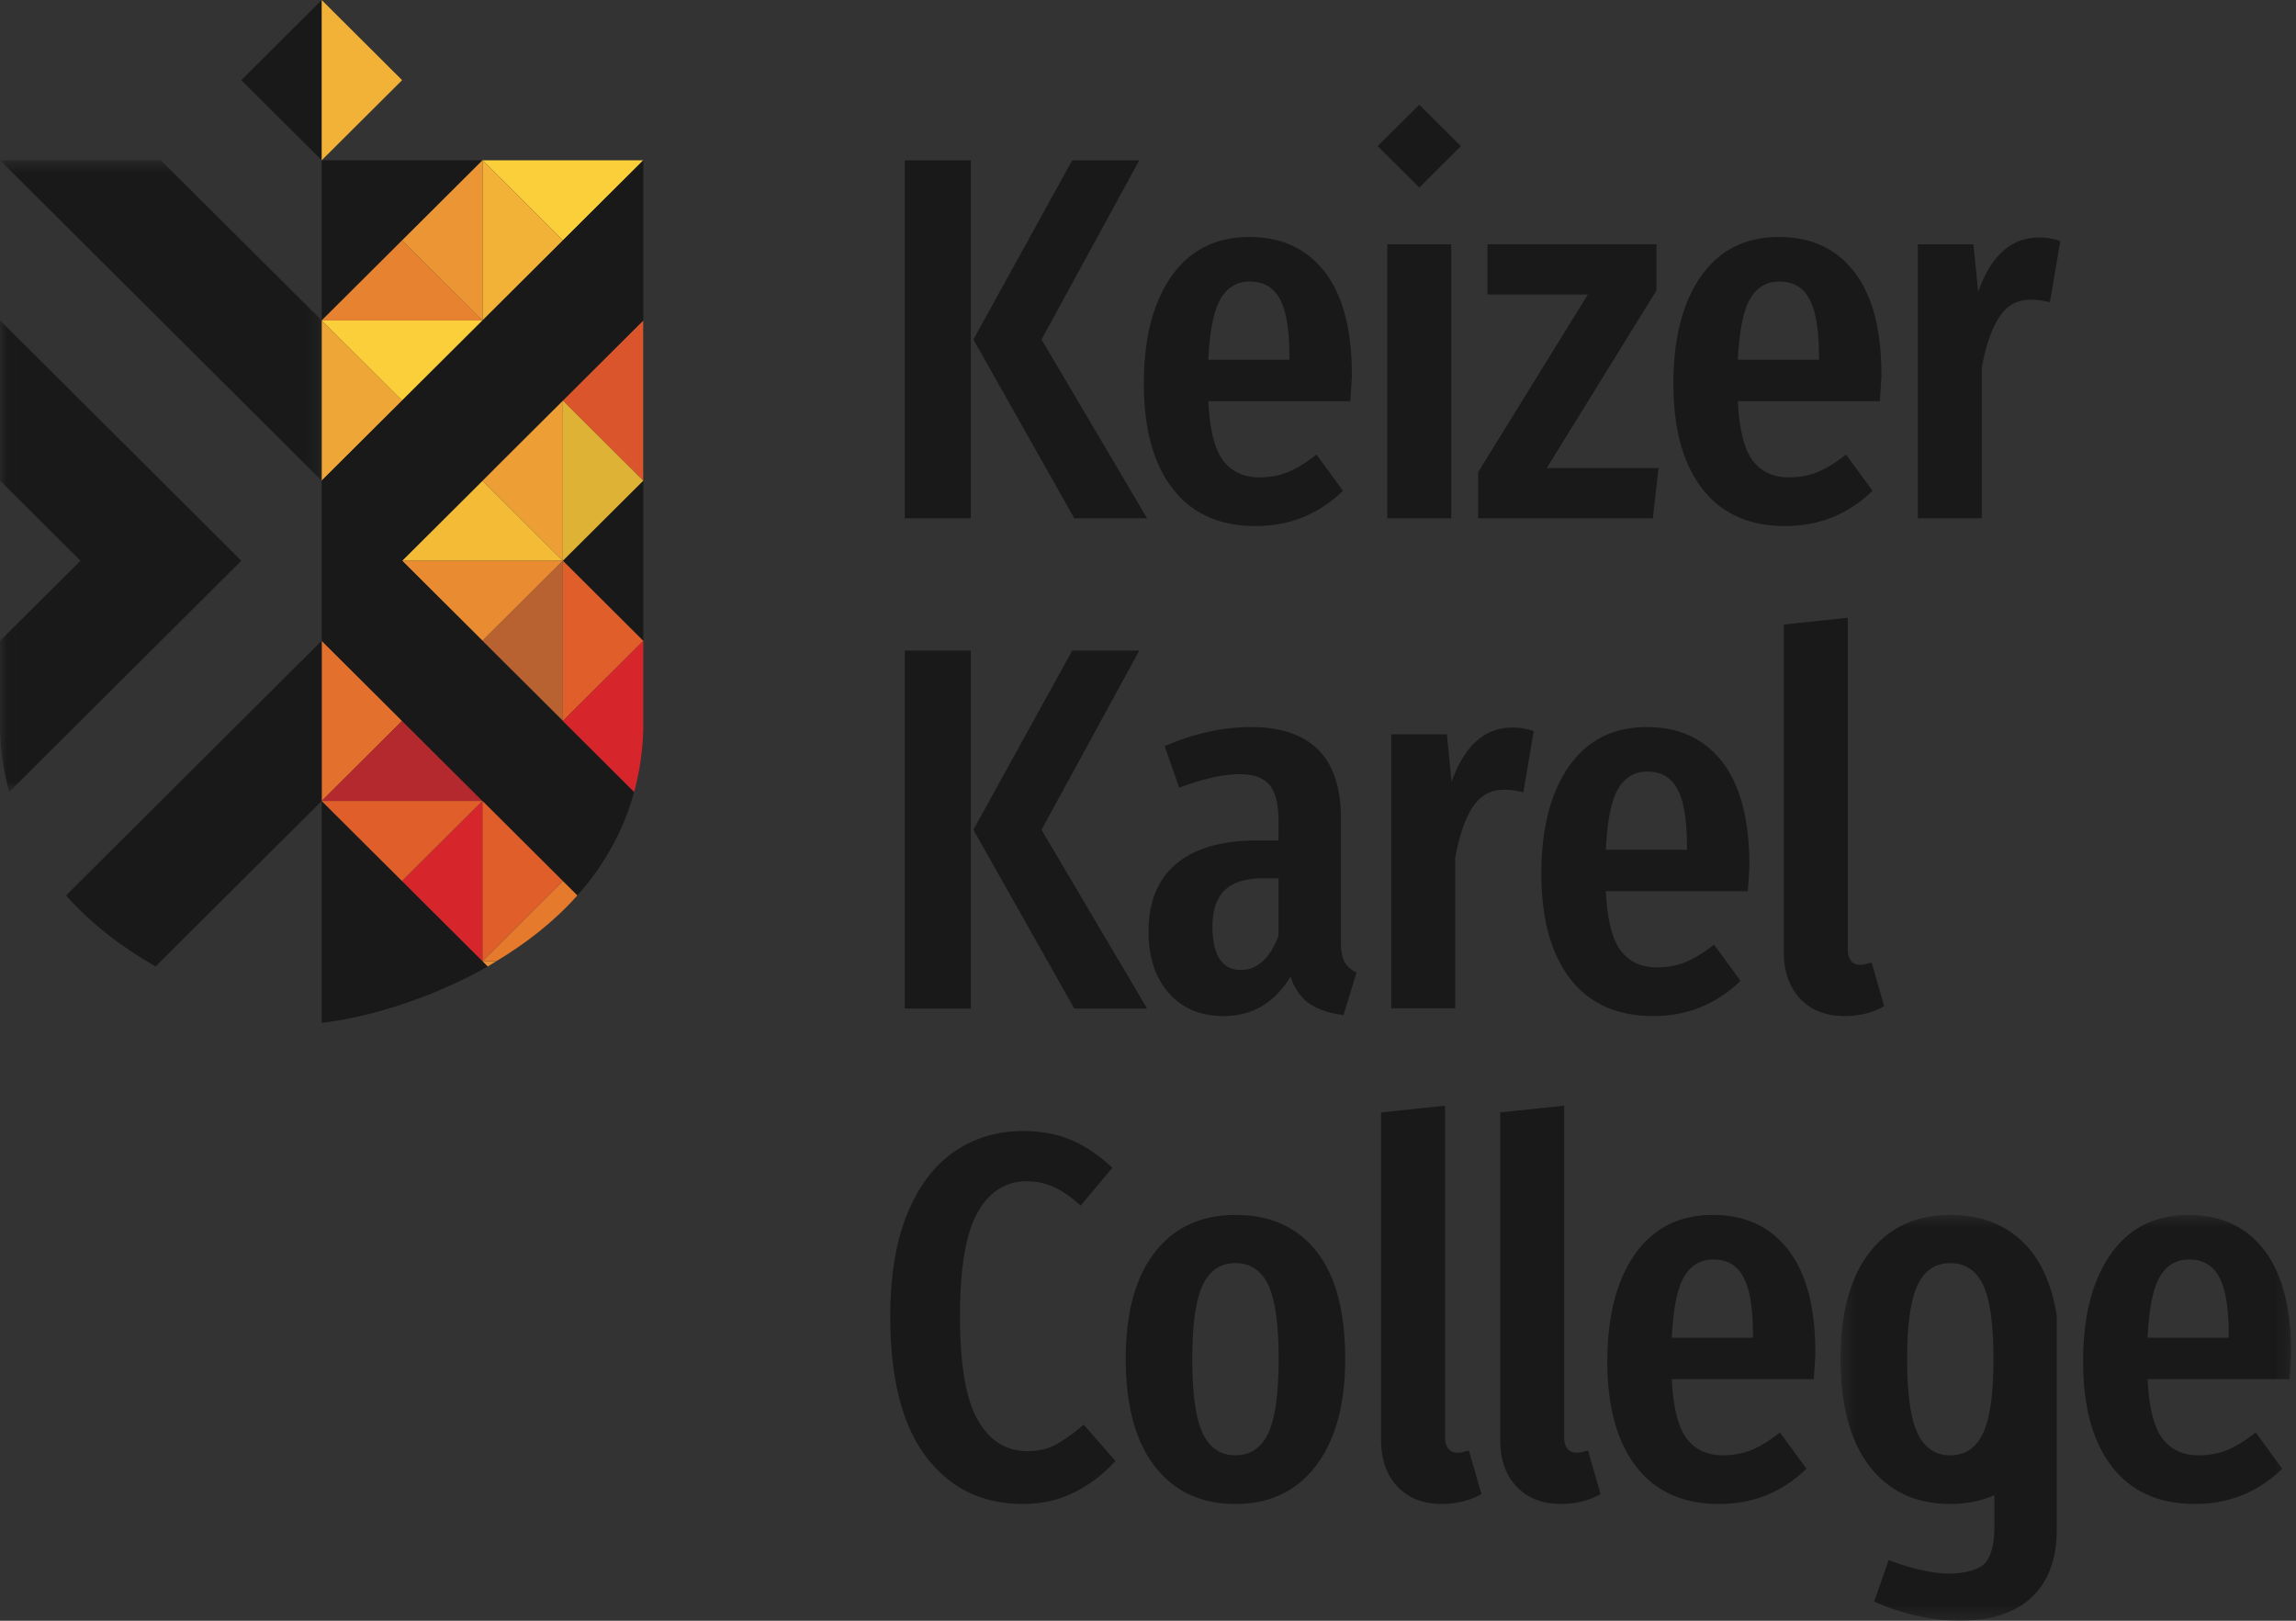 <svg width="170" height="120" viewBox="0 0 170 120" xmlns="http://www.w3.org/2000/svg" xmlns:xlink="http://www.w3.org/1999/xlink"><rect x="0" y="0" width="170" height="120" fill="#333333" stroke="none"/><defs><path id="a" d="M.414.622h33.357v30.005H.414z"/><path id="c" d="M.04.533h23.777v46.77H.04z"/></defs><g fill="none" fill-rule="evenodd"><path fill="#1A1919" d="M66.99 38.373h4.89v-26.5h-4.89zm17.363-26.5l-7.237 13.262 7.815 13.238h-5.39l-7.469-13.238 7.315-13.262h4.966M66.99 74.672h4.89V48.173h-4.89zm17.363-26.499l-7.237 13.262 7.815 13.237h-5.39l-7.469-13.237 7.315-13.262h4.966"/><path d="M95.472 26.37c0-1.918-.23-3.318-.693-4.2-.462-.882-1.207-1.323-2.233-1.323-.95 0-1.675.428-2.175 1.284-.5.857-.802 2.359-.905 4.506h6.006v-.268zm4.505 3.335h-10.51c.102 2.097.467 3.56 1.096 4.392.63.83 1.521 1.246 2.676 1.246.796 0 1.515-.134 2.156-.403.642-.268 1.334-.696 2.08-1.285l1.962 2.684c-1.797 1.74-3.952 2.609-6.467 2.609-2.67 0-4.717-.92-6.141-2.762-1.425-1.84-2.137-4.435-2.137-7.785 0-3.348.68-5.995 2.04-7.938 1.36-1.942 3.286-2.914 5.776-2.914 2.387 0 4.247.862 5.582 2.588s2.003 4.264 2.003 7.613c0 .23-.04.881-.116 1.955zm2.74 8.668h4.736V18.086h-4.736zm19.933-20.287v3.413l-8.124 13.154h8.277l-.424 3.72h-12.935v-3.414l8.123-13.154h-7.43v-3.719h12.513m12.03 8.284c0-1.918-.23-3.318-.693-4.2-.461-.882-1.206-1.323-2.232-1.323-.95 0-1.676.428-2.176 1.284-.5.857-.802 2.359-.904 4.506h6.006v-.268zm4.506 3.335h-10.51c.101 2.097.467 3.56 1.096 4.392.629.83 1.52 1.246 2.675 1.246.796 0 1.515-.134 2.157-.403.641-.268 1.334-.696 2.078-1.285l1.964 2.684c-1.797 1.74-3.952 2.609-6.468 2.609-2.67 0-4.716-.92-6.14-2.762-1.425-1.84-2.137-4.435-2.137-7.785 0-3.348.679-5.995 2.04-7.938 1.36-1.942 3.286-2.914 5.776-2.914 2.386 0 4.247.862 5.581 2.588 1.335 1.726 2.003 4.264 2.003 7.613 0 .23-.039.881-.115 1.955zm13.363-11.849l-.77 4.525a5.949 5.949 0 0 0-1.425-.192c-.976 0-1.746.422-2.31 1.266-.565.843-1.001 2.096-1.309 3.758v11.16H142V18.086h4.118l.348 3.528c.949-2.685 2.45-4.027 4.504-4.027.59 0 1.116.09 1.579.269m-57.884 51.43v-4.257h-1.117c-1.309 0-2.266.294-2.868.882-.603.588-.905 1.496-.905 2.723 0 1.049.18 1.841.539 2.377.359.538.872.806 1.54.806 1.232 0 2.168-.843 2.81-2.531zm4.889 1.937c.18.32.474.582.885.785l-.962 3.145c-1.053-.128-1.893-.409-2.522-.844-.63-.434-1.097-1.098-1.406-1.994-1.18 1.944-2.836 2.915-4.965 2.915-1.695 0-3.042-.569-4.043-1.707-1.002-1.137-1.502-2.652-1.502-4.544 0-2.198.687-3.873 2.06-5.024 1.373-1.15 3.37-1.726 5.987-1.726h1.579v-1.418c0-1.278-.226-2.18-.675-2.704-.45-.523-1.174-.786-2.175-.786-1.206 0-2.708.333-4.504.997l-1.077-3.068a16.398 16.398 0 0 1 3.195-1.054 14.66 14.66 0 0 1 3.157-.365c4.466 0 6.699 2.25 6.699 6.75v9.166c0 .664.089 1.156.269 1.476zm14.006-17.085l-.77 4.525a5.914 5.914 0 0 0-1.425-.192c-.975 0-1.745.422-2.31 1.266-.564.844-1 2.096-1.308 3.758v11.16h-4.736V54.368h4.12l.346 3.528c.95-2.685 2.45-4.027 4.505-4.027.59 0 1.116.09 1.578.269m11.346 8.513c0-1.917-.231-3.316-.693-4.198-.462-.883-1.207-1.324-2.233-1.324-.95 0-1.675.429-2.176 1.285-.5.857-.803 2.359-.904 4.505h6.006v-.268zm4.504 3.337H118.9c.101 2.097.467 3.56 1.097 4.391.629.831 1.52 1.246 2.675 1.246.796 0 1.515-.134 2.157-.402.641-.269 1.334-.696 2.079-1.285l1.963 2.684c-1.797 1.74-3.953 2.608-6.468 2.608-2.67 0-4.716-.92-6.14-2.761-1.425-1.841-2.137-4.436-2.137-7.785s.68-5.995 2.04-7.938c1.36-1.943 3.285-2.915 5.775-2.915 2.387 0 4.248.863 5.582 2.588 1.335 1.726 2.003 4.264 2.003 7.613 0 .23-.039.882-.116 1.956zm3.88 7.958c-.808-.857-1.212-2-1.212-3.433V46.238l4.736-.499v24.582c0 .333.076.601.23.806.155.204.386.306.694.306.179 0 .352-.024.52-.076a1.51 1.51 0 0 1 .326-.077l.924 3.221c-.872.486-1.847.729-2.925.729-1.386 0-2.484-.428-3.292-1.284M79.336 84.415c1.04.448 2.047 1.131 3.023 2.051l-2.349 2.8c-.668-.614-1.315-1.068-1.945-1.362a4.812 4.812 0 0 0-2.059-.44c-1.54 0-2.747.766-3.619 2.3-.873 1.534-1.309 4.103-1.309 7.709 0 3.554.436 6.104 1.31 7.65.871 1.546 2.103 2.32 3.695 2.32.795 0 1.489-.16 2.08-.48.59-.319 1.283-.811 2.078-1.476l2.349 2.684a10.284 10.284 0 0 1-2.965 2.282c-1.155.601-2.451.902-3.888.902-3.003 0-5.39-1.164-7.161-3.49-1.771-2.326-2.657-5.791-2.657-10.392 0-3.043.424-5.586 1.27-7.632.848-2.045 2.008-3.573 3.485-4.583 1.476-1.01 3.163-1.515 5.063-1.515 1.36 0 2.56.224 3.6.672m9.713 10.737c-.513 1.087-.77 2.909-.77 5.465 0 2.582.257 4.416.77 5.502.513 1.088 1.322 1.631 2.425 1.631 1.103 0 1.912-.543 2.426-1.63.513-1.087.77-2.921.77-5.503 0-2.582-.257-4.41-.77-5.484-.514-1.074-1.323-1.61-2.426-1.61-1.103 0-1.912.542-2.425 1.629zm8.412-2.512c1.424 1.79 2.137 4.449 2.137 7.977 0 3.374-.72 6.008-2.156 7.9-1.438 1.892-3.427 2.838-5.968 2.838-2.54 0-4.53-.927-5.967-2.781-1.438-1.853-2.156-4.506-2.156-7.957 0-3.426.718-6.059 2.156-7.9 1.437-1.841 3.426-2.762 5.967-2.762 2.567 0 4.562.896 5.987 2.685zm6.009 17.43c-.808-.857-1.213-2-1.213-3.432V82.363l4.736-.499v24.582c0 .333.077.601.231.805.154.205.385.307.694.307.178 0 .352-.025.519-.077.167-.051.275-.076.327-.076l.924 3.22c-.873.486-1.847.73-2.926.73-1.386 0-2.483-.429-3.292-1.285m8.82 0c-.808-.857-1.212-2-1.212-3.432V82.363l4.735-.499v24.582c0 .333.077.601.231.805.154.205.386.307.693.307.18 0 .353-.025.52-.077.166-.051.276-.076.327-.076l.924 3.22c-.873.486-1.848.73-2.926.73-1.385 0-2.483-.429-3.292-1.285m17.499-11.293c0-1.918-.231-3.318-.694-4.2-.462-.882-1.206-1.323-2.232-1.323-.95 0-1.675.428-2.175 1.285-.5.856-.803 2.358-.906 4.506h6.007v-.268zm4.504 3.336h-10.51c.102 2.096.467 3.56 1.097 4.39.629.832 1.52 1.247 2.675 1.247.795 0 1.514-.135 2.156-.403.642-.268 1.335-.696 2.08-1.285l1.963 2.685c-1.797 1.739-3.953 2.608-6.469 2.608-2.669 0-4.715-.921-6.14-2.762-1.424-1.84-2.137-4.435-2.137-7.784s.68-5.996 2.041-7.939c1.36-1.943 3.285-2.915 5.775-2.915 2.387 0 4.248.863 5.582 2.589 1.335 1.726 2.003 4.264 2.003 7.613 0 .23-.04.881-.116 1.956z" fill="#1A1919"/><g transform="translate(135.866 89.333)"><mask id="b" fill="#fff"><use xlink:href="#a"/></mask><path d="M29.151 9.443c0-1.918-.23-3.318-.693-4.199-.462-.883-1.206-1.323-2.233-1.323-.95 0-1.675.428-2.175 1.284-.501.856-.803 2.358-.905 4.506h6.006v-.268zm4.505 3.336h-10.51c.101 2.096.467 3.56 1.096 4.391s1.521 1.247 2.676 1.247c.795 0 1.514-.136 2.156-.404.641-.268 1.334-.696 2.08-1.284l1.963 2.684c-1.797 1.74-3.953 2.608-6.468 2.608-2.67 0-4.717-.92-6.141-2.761-1.425-1.84-2.137-4.435-2.137-7.785 0-3.348.68-5.995 2.041-7.938 1.36-1.943 3.285-2.915 5.775-2.915 2.386 0 4.247.863 5.582 2.589 1.334 1.726 2.002 4.264 2.002 7.612 0 .23-.038.882-.115 1.956zm-22.692 4.007c-.514 1.087-1.323 1.63-2.426 1.63-1.104 0-1.913-.543-2.425-1.63-.514-1.086-.77-2.92-.77-5.503 0-2.556.256-4.377.77-5.464.512-1.087 1.32-1.63 2.425-1.63 1.103 0 1.912.536 2.426 1.611.512 1.073.77 2.901.77 5.483s-.258 4.417-.77 5.503zm3.561-13.48a7.142 7.142 0 0 0-1.137-1.139C12.098 1.14 10.483.622 8.538.622c-2.541 0-4.531.92-5.967 2.762-1.439 1.84-2.157 4.474-2.157 7.9 0 3.45.718 6.104 2.157 7.957 1.436 1.854 3.426 2.78 5.967 2.78 1.215 0 2.3-.222 3.263-.655v2.32c0 1.28-.226 2.18-.675 2.705-.449.523-1.644.786-2.645.786-1.207 0-2.709-.333-4.505-.997l-1.078 3.068a16.5 16.5 0 0 0 3.195 1.054c1.103.243 2.156.365 3.157.365 4.466 0 7.17-2.25 7.17-6.75V8.081c-.315-1.978-.941-3.576-1.895-4.774z" fill="#1A1919" mask="url(#b)"/></g><path fill="#1A1919" d="M108.164 10.819l-3.079 3.066-3.078-3.066 3.078-3.066 3.079 3.066m-84.347 12.91l-.006-.006.006.006m-.006 35.582l.006-.005-.006.005m.011-35.588l-.005.006.005-.006m-.004 35.584v16.418c2.651-.263 7.597-1.494 12.298-4.168L23.822 59.311l-.004-.004m11.909-47.441H23.818v11.861l.004-.004 11.905-11.857m11.908 35.588V35.581l-5.96 5.936 5.96 5.937"/><path fill="#EFA848" d="M23.817 23.729V35.59l.001.002V23.727l-.001.002m0 23.714v11.863l.001.001V47.442l-.001.001"/><path fill="#1A1919" d="M23.819 11.866l-5.955-5.931L23.82.003"/><path fill="#F2B237" d="M23.819 11.866l5.954-5.931L23.82.003v11.863"/><path fill="#F3BB36" d="M41.677 41.519l-5.954-5.932-5.955 5.932h11.91"/><path fill="#E98B31" d="M41.677 41.519l-5.954 5.931-5.955-5.931h11.91"/><path fill="#E3702C" d="M23.818 59.306l5.955-5.931-5.955-5.932v11.863"/><path fill="#DB552C" d="M47.623 35.59l-5.954-5.93 5.954-5.932v11.863"/><path fill="#DDB235" d="M41.672 41.521l5.955-5.931-5.955-5.931V41.52"/><path fill="#ED9F36" d="M41.673 41.514l-5.954-5.931 5.954-5.932v11.863"/><path fill="#E78230" d="M35.726 23.727l-5.955-5.931-5.954 5.931h11.91"/><path fill="#FACF39" d="M35.726 23.727l-5.955 5.932-5.954-5.932h11.91m11.908-11.86l-5.955 5.931-5.955-5.931h11.91"/><path fill="#F2B237" d="M35.725 23.73l5.955-5.932-5.955-5.932v11.863"/><path fill="#EC9534" d="M35.725 23.73l-5.954-5.932 5.954-5.932v11.863"/><path fill="#B3292D" d="M35.726 59.305l-5.955-5.931-5.954 5.931h11.91"/><path fill="#DF5E2A" d="M35.726 59.305l-5.955 5.931-5.954-5.931h11.91"/><path fill="#D6262C" d="M35.725 71.167l-5.954-5.932 5.954-5.931v11.863"/><path fill="#DF5E2A" d="M41.677 53.383l5.954-5.932-5.954-5.931v11.863"/><path fill="#B96231" d="M41.676 53.38l-5.955-5.93 5.955-5.932v11.863"/><path fill="#EEA736" d="M23.817 35.59l5.955-5.93-5.955-5.932v11.863"/><path d="M23.818 47.443l5.954 5.931.005.006 12.97 12.92c1.885-2.118 3.386-4.653 4.206-7.664L35.727 47.454l-.006-.005.006-.006-5.95-5.926 5.95-5.926.824-.823-.004-.004 11.083-11.04.005.004V11.867l-17.038 16.97h-.001l-6.782 6.754h.003l.001.002v11.849m5.948-5.925v.001" fill="#1A1919"/><path fill="#DF5E2A" d="M41.68 65.237l-5.955-5.932v11.859h.004l5.951-5.927"/><path d="M41.68 65.237l-5.95 5.927h1.025c2.158-1.297 4.24-2.893 5.993-4.864l-1.068-1.063" fill="#E57A2D"/><path d="M35.721 71.164l.004.004-.004-.004m.005.004l.39.39c.213-.122.421-.263.633-.39h-1.023m-.001 0v-.004h-.004l.004.004m0 0h.001m-.001 0h.001m-.001-.004v.004l.004-.004h-.004m0 .004" fill="#E98B31"/><path fill="#E98B31" d="M35.726 71.168l.004-.004-.005.004h.001M47.631 47.45"/><path d="M46.953 58.636c.394-1.449.637-3.002.678-4.677V47.45l-5.954 5.93 5.276 5.256" fill="#D6262C"/><path fill="#1A1919" d="M23.817 47.442l-.002-.002.002.003v-.001m-5.953 5.933l-.006.005L4.888 66.3c1.927 2.167 4.245 3.9 6.631 5.257l12.294-12.246.004-.004V47.444l-5.953 5.93"/><path fill="#FFFFFE" d="M23.818 47.443v.001M16.934 54.3l-.023.024.023-.024"/><g transform="translate(0 11.333)"><mask id="d" fill="#fff"><use xlink:href="#c"/></mask><path fill="#FFFFFE" mask="url(#d)" d="M11.915 36.115l-1.028 1.024 1.022-1.018.006-.006"/><path fill="#1A1919" mask="url(#d)" d="M23.817 24.26V12.393l-.004-.004L11.909.533H.001l17.857 17.788.006.006-.001.001 5.954 5.93m-5.949 5.925L.005 12.39l-.004.005L0 24.247l5.96 5.937L0 36.121v6.447a19.59 19.59 0 0 0 .683 4.735l11.232-11.188"/></g></g></svg>